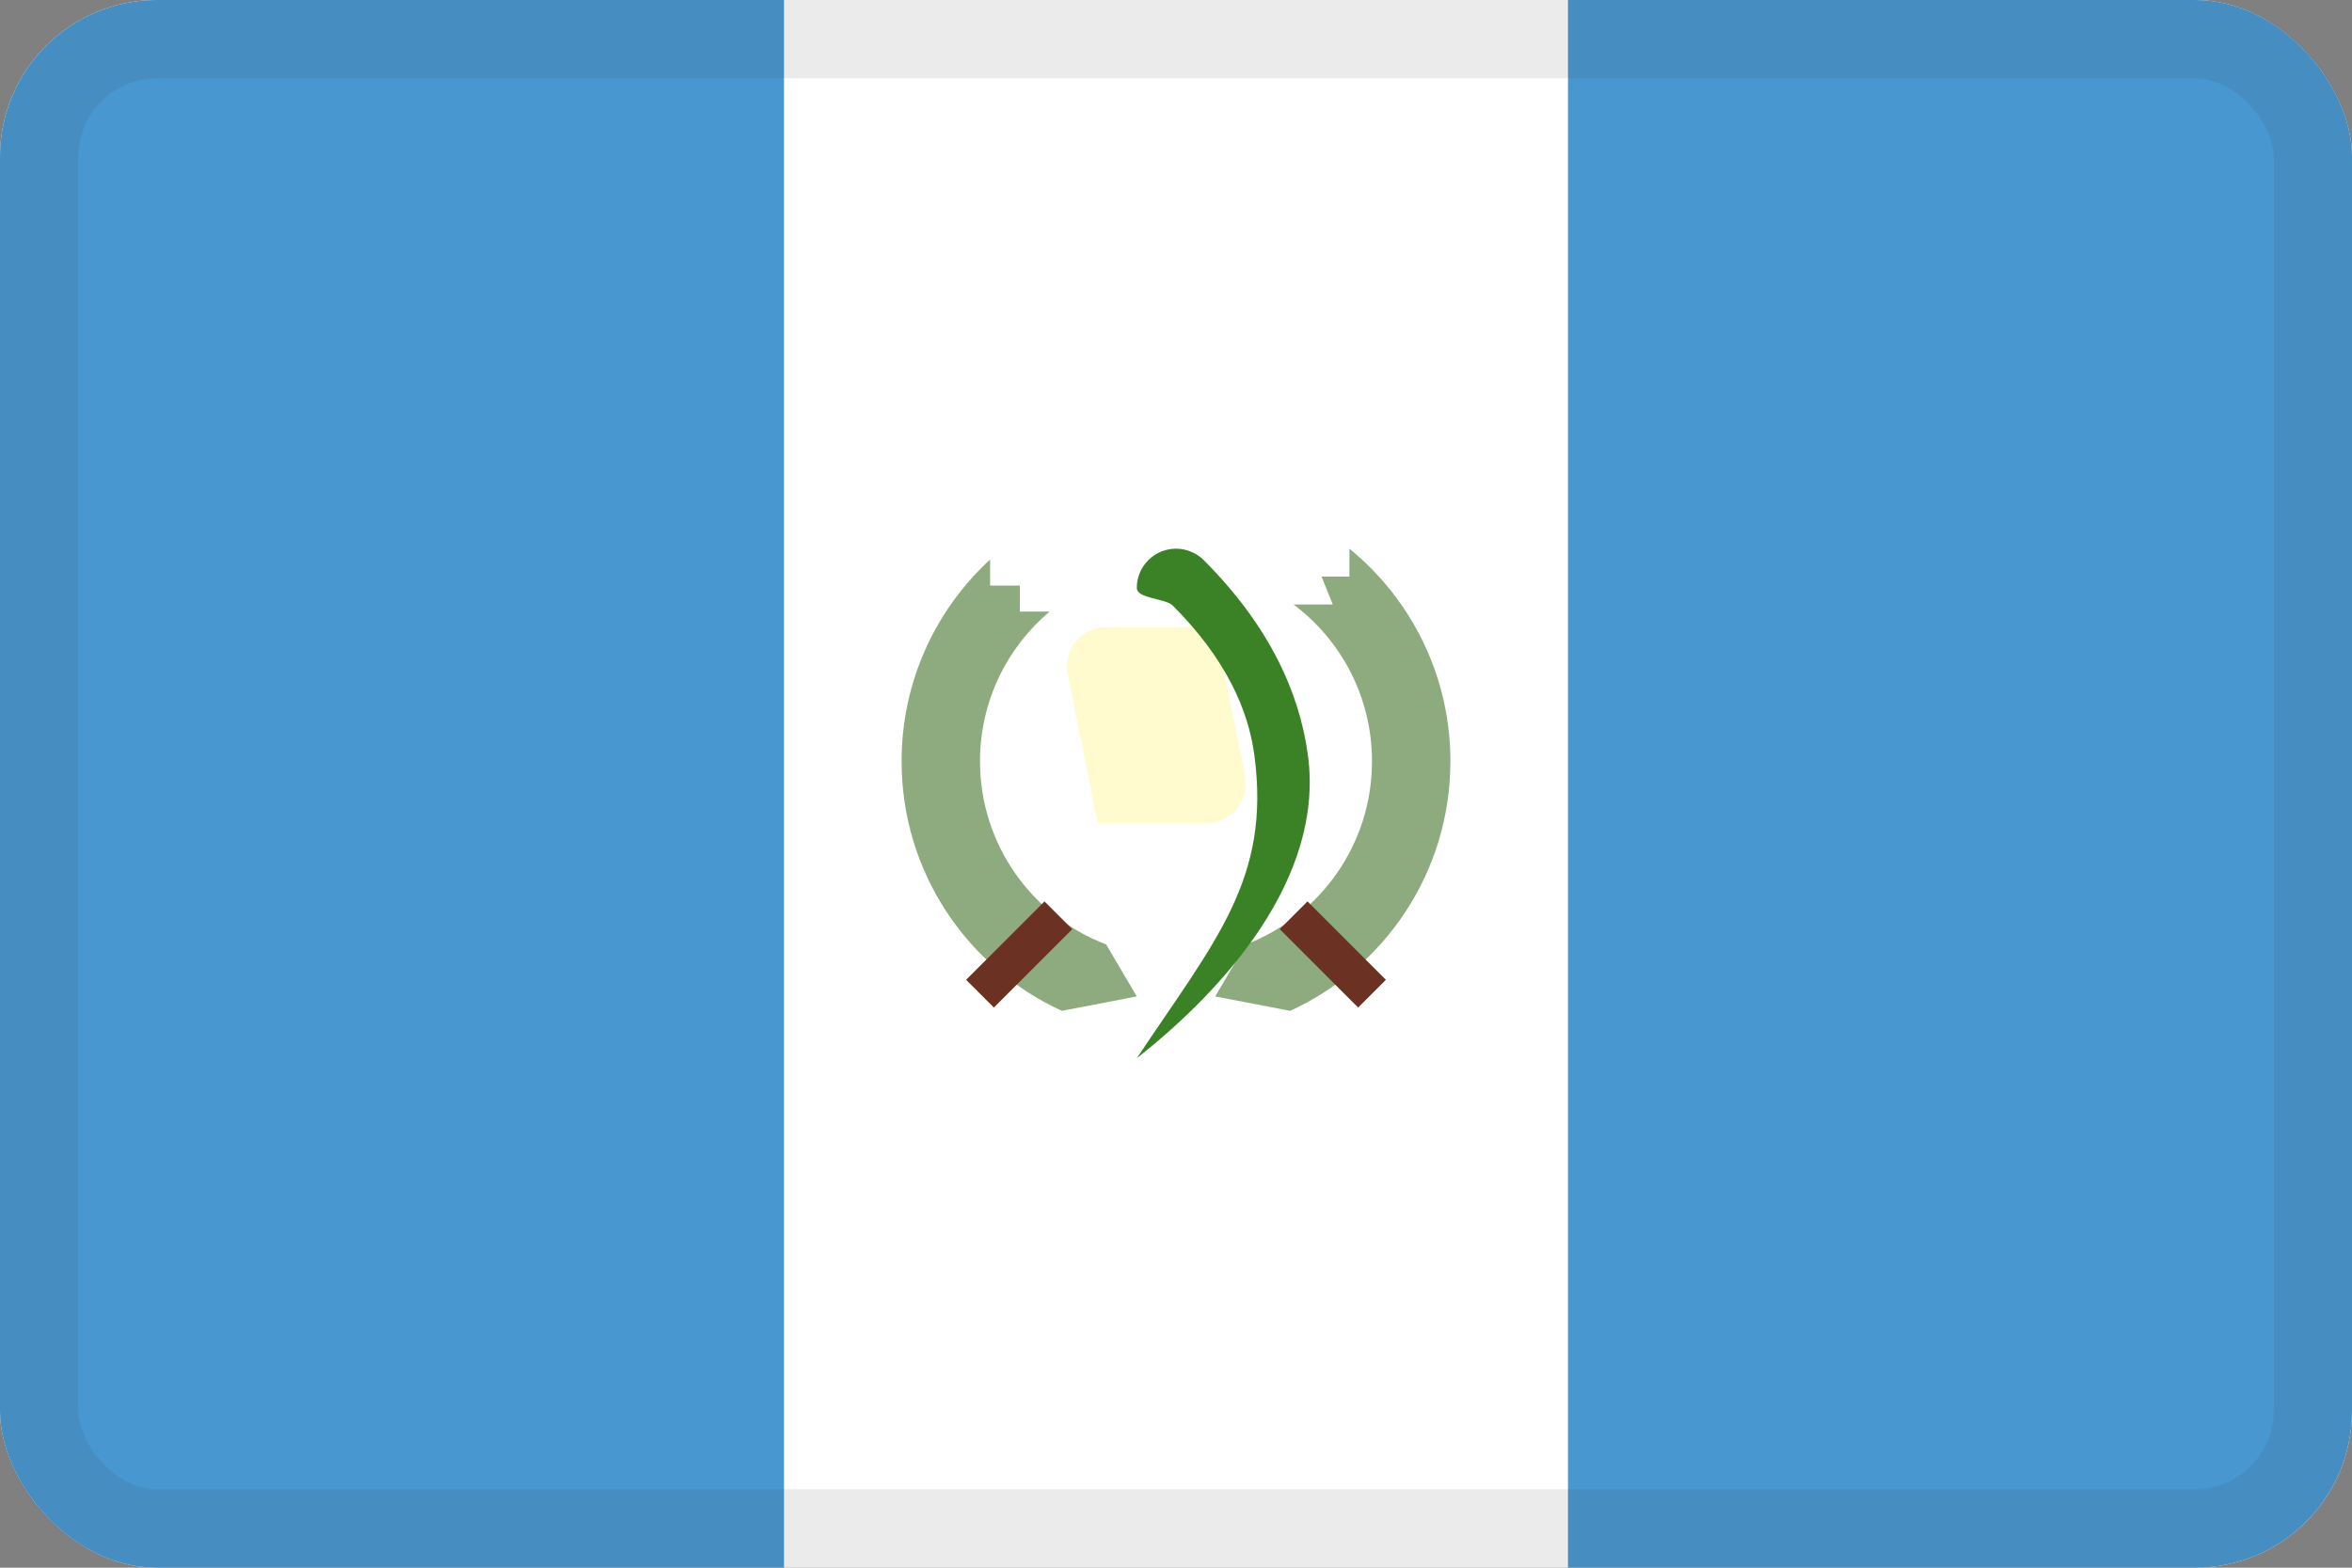 <svg width="30" height="20" viewBox="0 0 30 20" fill="none" xmlns="http://www.w3.org/2000/svg">
<rect x="0" y="0" width="30" height="20" fill="#808080" stroke="none"/>
<g clip-path="url(#clip0_44_14475)">
<path d="M30 0H0V20H30V0Z" fill="white"/>
<path d="M12.629 7.138V7.47H13.008V7.802H13.388C12.845 8.26 12.5 8.946 12.5 9.712C12.5 10.779 13.168 11.69 14.109 12.049L14.5 12.712L13.544 12.896C12.338 12.344 11.5 11.126 11.5 9.712C11.5 8.694 11.935 7.777 12.629 7.138Z" fill="#8DAB7F"/>
<path d="M16.456 12.896C17.662 12.344 18.5 11.126 18.5 9.712C18.5 8.618 17.998 7.642 17.212 7V7.356H16.856L17 7.712L16.5 7.712C17.107 8.168 17.5 8.894 17.5 9.712C17.5 10.779 16.832 11.69 15.891 12.049L15.5 12.712L16.456 12.896Z" fill="#8DAB7F"/>
<path d="M14 10.5L13.619 8.598C13.557 8.289 13.794 8 14.11 8H15.5L15.88 9.902C15.942 10.211 15.705 10.5 15.39 10.5H14Z" fill="#FFFBCE"/>
<path d="M14.957 7.724C14.865 7.633 14.5 7.639 14.5 7.5C14.5 7.224 14.724 7 15 7C15.138 7 15.263 7.056 15.354 7.146C16.171 7.964 16.573 8.812 16.683 9.637C16.892 11.203 15.617 12.621 14.5 13.5C15.5 12 16.21 11.216 16 9.637C15.923 9.057 15.638 8.405 14.957 7.724Z" fill="#3B8226"/>
<path fill-rule="evenodd" clip-rule="evenodd" d="M12.677 12.854L13.677 11.854L13.323 11.5L12.323 12.5L12.677 12.854ZM17.677 12.5L16.677 11.5L16.323 11.854L17.323 12.854L17.677 12.5Z" fill="#6B3122"/>
<path d="M10 0H0V20H10V0Z" fill="#4897D0"/>
<path d="M30 0H20V20H30V0Z" fill="#4897D0"/>
</g>
<rect x="0.5" y="0.5" width="29" height="19" rx="1.5" stroke="#343A40" stroke-opacity="0.1"/>
<defs>
<clipPath id="clip0_44_14475">
<rect width="30" height="20" rx="2" fill="white"/>
</clipPath>
</defs>
</svg>
